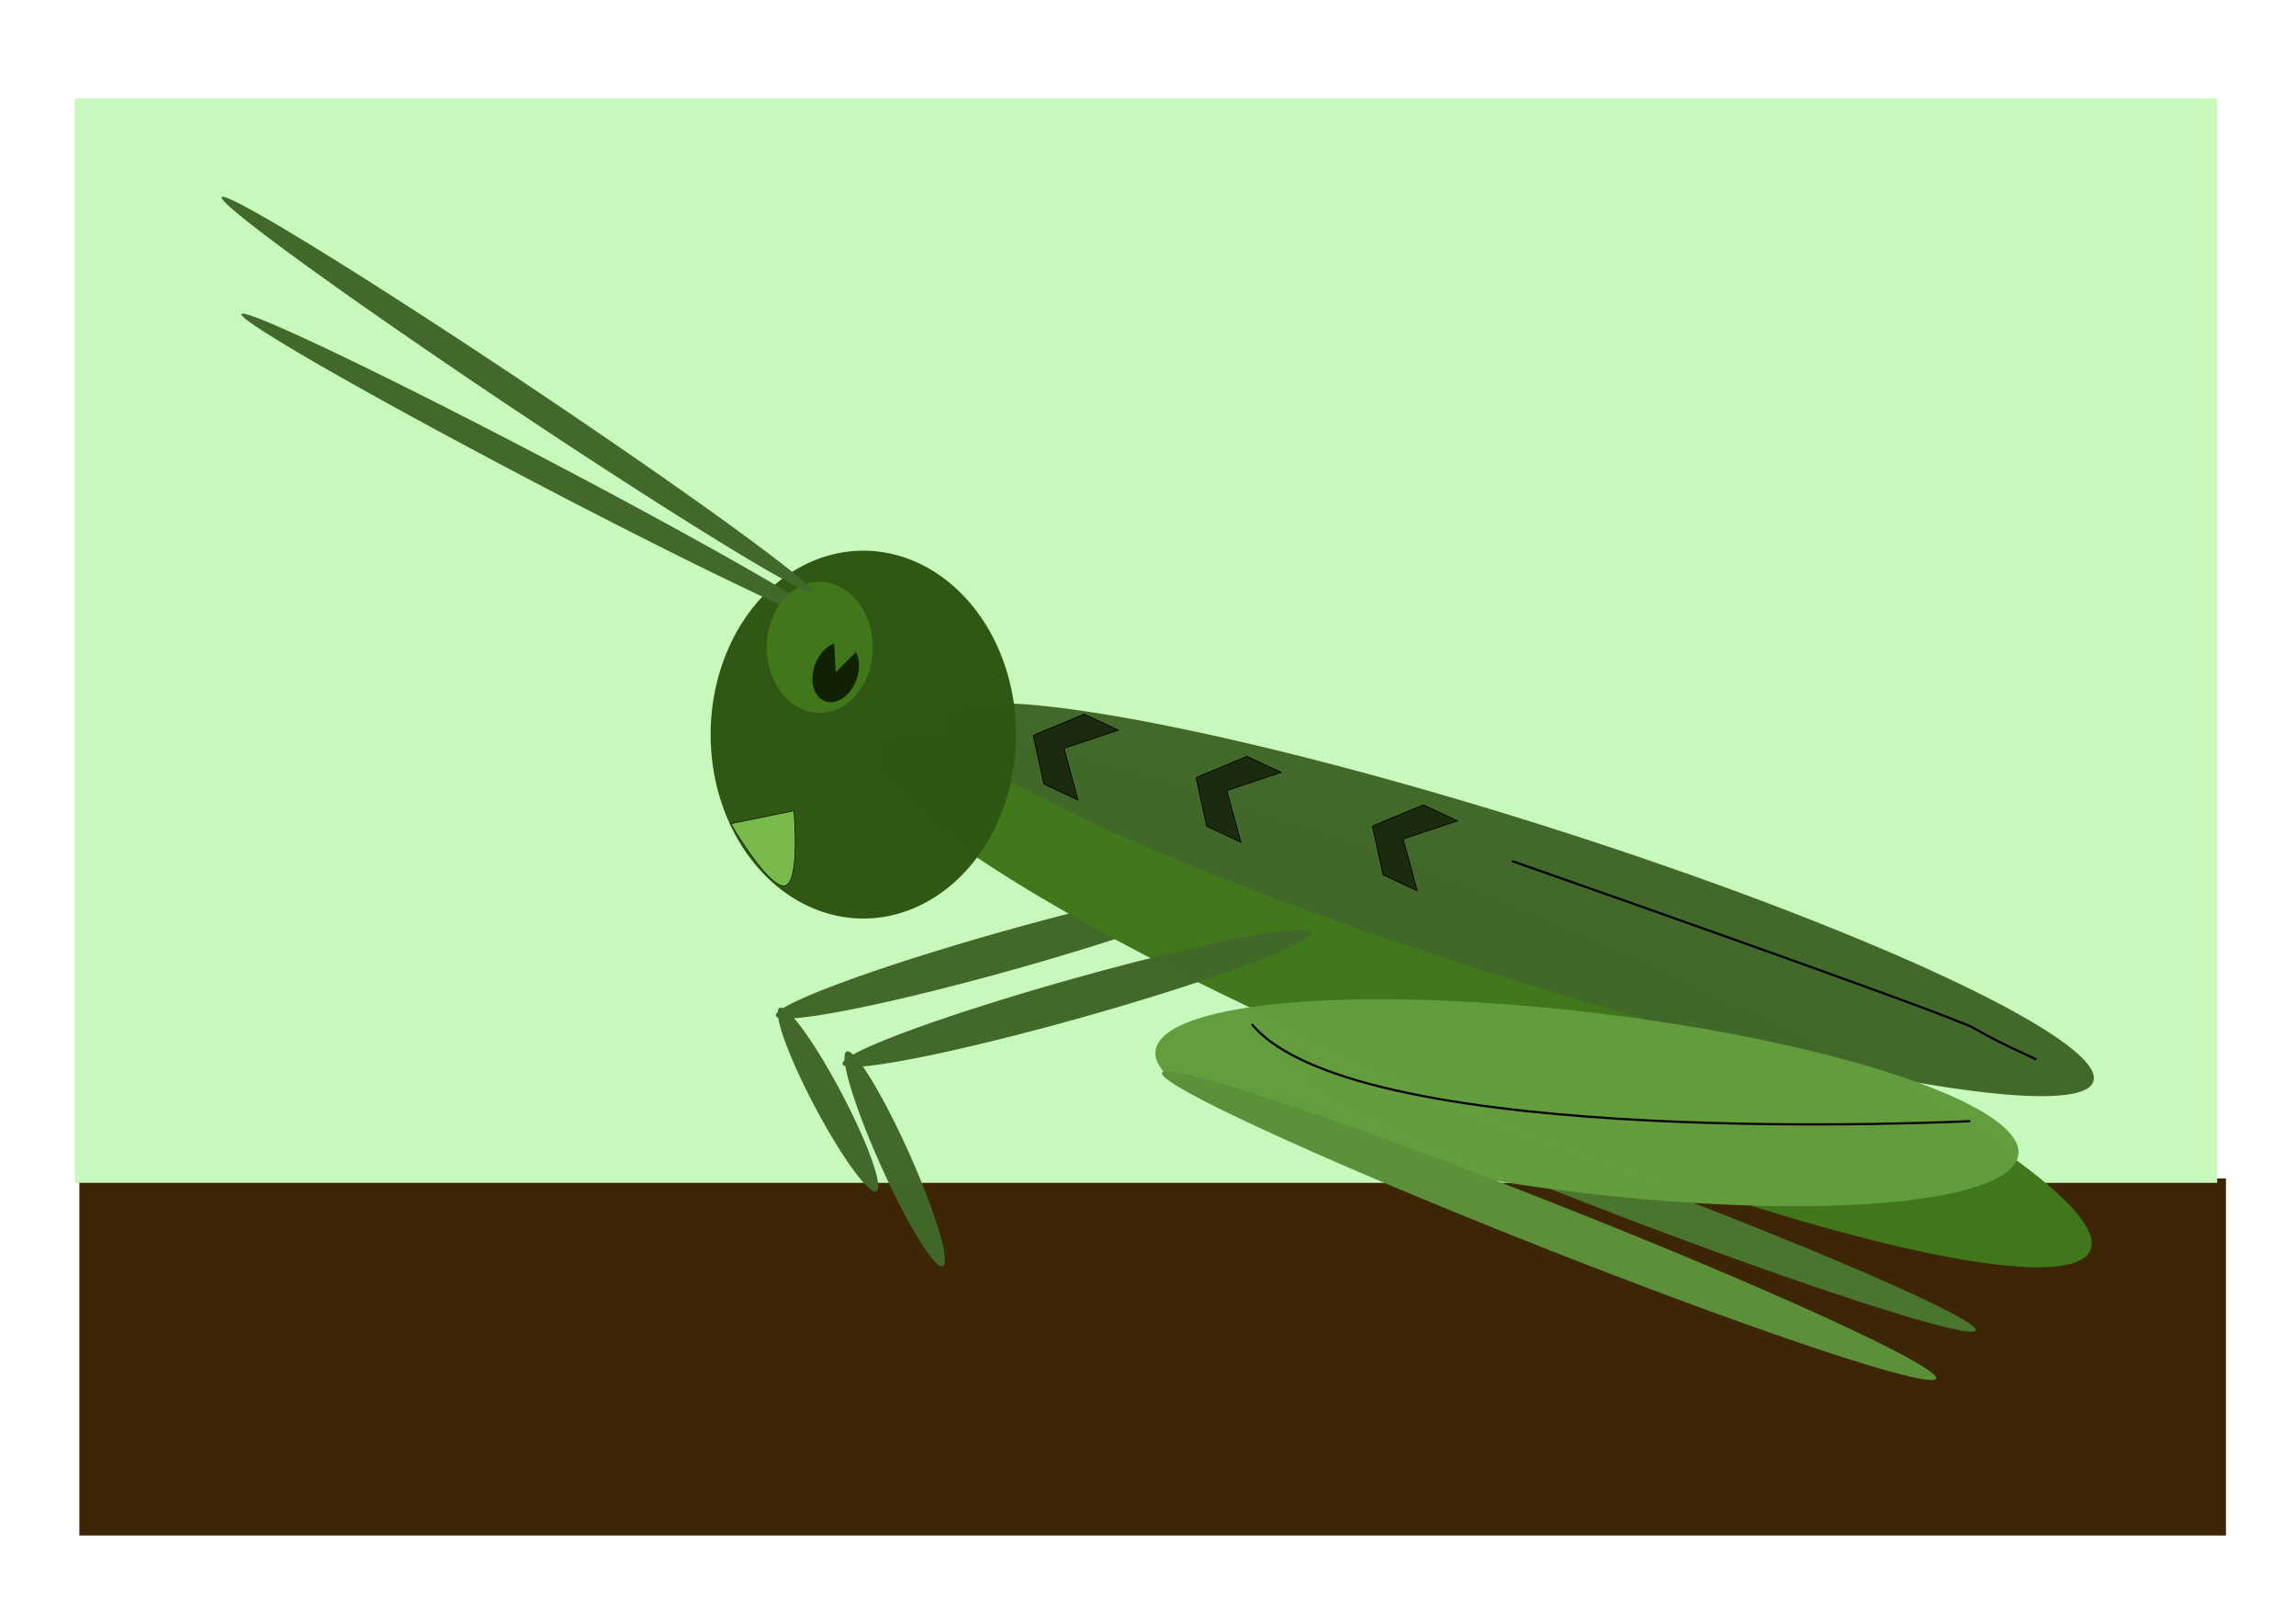 <?xml version="1.0" encoding="UTF-8" standalone="no"?>
<!-- Created with Inkscape (http://www.inkscape.org/) -->
<svg
   xmlns:dc="http://purl.org/dc/elements/1.1/"
   xmlns:cc="http://creativecommons.org/ns#"
   xmlns:rdf="http://www.w3.org/1999/02/22-rdf-syntax-ns#"
   xmlns:svg="http://www.w3.org/2000/svg"
   xmlns="http://www.w3.org/2000/svg"
   xmlns:sodipodi="http://sodipodi.sourceforge.net/DTD/sodipodi-0.dtd"
   xmlns:inkscape="http://www.inkscape.org/namespaces/inkscape"
   width="1052.362"
   height="744.094"
   id="svg2"
   sodipodi:version="0.32"
   inkscape:version="0.46"
   version="1.0"
   sodipodi:docname="kuzne4ik.svg"
   inkscape:output_extension="org.inkscape.output.svg.inkscape"
   inkscape:export-filename="D:\f\foto\risunki\kuzne4ik.png"
   inkscape:export-xdpi="90"
   inkscape:export-ydpi="90">
  <defs
     id="defs4">
    <inkscape:perspective
       sodipodi:type="inkscape:persp3d"
       inkscape:vp_x="0 : 526.18109 : 1"
       inkscape:vp_y="0 : 1000 : 0"
       inkscape:vp_z="744.09448 : 526.18109 : 1"
       inkscape:persp3d-origin="372.04724 : 350.78739 : 1"
       id="perspective10" />
  </defs>
  <sodipodi:namedview
     id="base"
     pagecolor="#ffffff"
     bordercolor="#666666"
     borderopacity="1.0"
     gridtolerance="10000"
     guidetolerance="10"
     objecttolerance="10"
     inkscape:pageopacity="0.0"
     inkscape:pageshadow="2"
     inkscape:zoom="0.49497475"
     inkscape:cx="576.77475"
     inkscape:cy="343.00276"
     inkscape:document-units="px"
     inkscape:current-layer="layer1"
     showgrid="false"
     showguides="true"
     inkscape:guide-bbox="true"
     inkscape:window-width="706"
     inkscape:window-height="668"
     inkscape:window-x="44"
     inkscape:window-y="0" />
  <g
     inkscape:label="Layer 1"
     inkscape:groupmode="layer"
     id="layer1">
    <rect
       style="fill:#3c2606;fill-opacity:0.995;fill-rule:evenodd;stroke:none;stroke-opacity:0.513"
       id="rect3171"
       width="983.889"
       height="163.645"
       x="36.365"
       y="540.044" />
    <rect
       style="fill:#c7f8bc;fill-opacity:0.995;fill-rule:evenodd;stroke:none;stroke-opacity:0.513"
       id="rect2399"
       width="981.868"
       height="496.995"
       x="34.345"
       y="45.069" />
    <path
       sodipodi:type="arc"
       style="fill:#43692a;fill-opacity:0.995;fill-rule:evenodd;stroke:none;stroke-opacity:0.513"
       id="path3173"
       sodipodi:cx="548.57141"
       sodipodi:cy="429.50504"
       sodipodi:rx="297.14285"
       sodipodi:ry="42.857143"
       d="M 845.714,429.505 A 297.143,42.857 0 1 1 251.429,429.505 A 297.143,42.857 0 1 1 845.714,429.505 z"
       transform="matrix(0.36,-9.790934e-2,-0.2,0.275,351.322,370.951)" />
    <path
       sodipodi:type="arc"
       style="fill:#40781b;fill-opacity:0.995;fill-rule:evenodd;stroke:none;stroke-opacity:0.513"
       id="path3157"
       sodipodi:cx="548.57141"
       sodipodi:cy="429.50504"
       sodipodi:rx="297.14285"
       sodipodi:ry="42.857143"
       d="M 845.714,429.505 A 297.143,42.857 0 1 1 251.429,429.505 A 297.143,42.857 0 1 1 845.714,429.505 z"
       transform="matrix(0.937,0.385,-0.349,1.033,315.748,-196.87)" />
    <path
       sodipodi:type="arc"
       style="fill:#43692a;fill-opacity:0.995;fill-rule:evenodd;stroke:none;stroke-opacity:0.513"
       id="path3159"
       sodipodi:cx="548.57141"
       sodipodi:cy="429.50504"
       sodipodi:rx="297.14285"
       sodipodi:ry="42.857143"
       d="M 845.714,429.505 A 297.143,42.857 0 1 1 251.429,429.505 A 297.143,42.857 0 1 1 845.714,429.505 z"
       transform="matrix(0.888,0.278,-0.131,0.834,264.917,-98.452)" />
    <path
       sodipodi:type="arc"
       style="fill:#305814;fill-opacity:0.995;fill-rule:evenodd;stroke:none;stroke-opacity:0.513"
       id="path2383"
       sodipodi:cx="198.57143"
       sodipodi:cy="382.36218"
       sodipodi:rx="70"
       sodipodi:ry="84.285713"
       d="M 268.571,382.362 A 70,84.286 0 1 1 128.571,382.362 A 70,84.286 0 1 1 268.571,382.362 z"
       transform="translate(197.143,-45.714)" />
    <path
       sodipodi:type="arc"
       style="fill:#43692a;fill-opacity:0.995;fill-rule:evenodd;stroke:none;stroke-opacity:0.513"
       id="path3171"
       sodipodi:cx="548.57141"
       sodipodi:cy="429.50504"
       sodipodi:rx="297.14285"
       sodipodi:ry="42.857143"
       d="M 845.714,429.505 A 297.143,42.857 0 1 1 251.429,429.505 A 297.143,42.857 0 1 1 845.714,429.505 z"
       transform="matrix(-0.456,-0.241,0.339,2.3061747e-2,351.495,337.672)" />
    <path
       sodipodi:type="arc"
       style="fill:#40781b;fill-opacity:0.995;fill-rule:evenodd;stroke:none;stroke-opacity:0.513"
       id="path3155"
       sodipodi:cx="187.14285"
       sodipodi:cy="350.93362"
       sodipodi:rx="24.285715"
       sodipodi:ry="30"
       d="M 211.429,350.934 A 24.286,30 0 1 1 162.857,350.934 A 24.286,30 0 1 1 211.429,350.934 z"
       transform="translate(188.571,-54.286)" />
    <path
       sodipodi:type="arc"
       style="fill:#4b762f;fill-opacity:0.995;fill-rule:evenodd;stroke:none;stroke-opacity:0.513"
       id="path3179"
       sodipodi:cx="548.57141"
       sodipodi:cy="429.50504"
       sodipodi:rx="297.14285"
       sodipodi:ry="42.857143"
       d="M 845.714,429.505 A 297.143,42.857 0 1 1 251.429,429.505 A 297.143,42.857 0 1 1 845.714,429.505 z"
       transform="matrix(0.505,0.196,-0.577,-1.6294551e-3,724.277,445.195)"
       inkscape:transform-center-x="-15.891723"
       inkscape:transform-center-y="-206.15654" />
    <path
       sodipodi:type="arc"
       style="fill:#649d3e;fill-opacity:0.995;fill-rule:evenodd;stroke:none;stroke-opacity:0.513"
       id="path3161"
       sodipodi:cx="548.57141"
       sodipodi:cy="429.50504"
       sodipodi:rx="297.14285"
       sodipodi:ry="42.857143"
       d="M 845.714,429.505 A 297.143,42.857 0 1 1 251.429,429.505 A 297.143,42.857 0 1 1 845.714,429.505 z"
       transform="matrix(0.66,9.3894605e-2,-0.592,0.892,619.599,70.716)" />
    <path
       sodipodi:type="arc"
       style="fill:#5c913a;fill-opacity:0.995;fill-rule:evenodd;stroke:none;stroke-opacity:0.513"
       id="path3163"
       sodipodi:cx="548.57141"
       sodipodi:cy="429.50504"
       sodipodi:rx="297.14285"
       sodipodi:ry="42.857143"
       d="M 845.714,429.505 A 297.143,42.857 0 1 1 251.429,429.505 A 297.143,42.857 0 1 1 845.714,429.505 z"
       transform="matrix(0.589,0.238,-0.677,-1.0449961e-2,677.671,435.625)"
       inkscape:transform-center-x="-21.685616"
       inkscape:transform-center-y="-241.60931" />
    <path
       sodipodi:type="arc"
       style="fill:#43692a;fill-opacity:0.995;fill-rule:evenodd;stroke:none;stroke-opacity:0.513"
       id="path3175"
       sodipodi:cx="548.57141"
       sodipodi:cy="429.50504"
       sodipodi:rx="297.14285"
       sodipodi:ry="42.857143"
       d="M 845.714,429.505 A 297.143,42.857 0 1 1 251.429,429.505 A 297.143,42.857 0 1 1 845.714,429.505 z"
       transform="matrix(7.5164114e-2,0.141,0.129,-9.8060841e-2,282.868,468.636)" />
    <path
       sodipodi:type="arc"
       style="fill:#43692a;fill-opacity:0.995;fill-rule:evenodd;stroke:none;stroke-opacity:0.513"
       id="path3165"
       sodipodi:cx="548.57141"
       sodipodi:cy="429.50504"
       sodipodi:rx="297.14285"
       sodipodi:ry="42.857143"
       d="M 845.714,429.505 A 297.143,42.857 0 1 1 251.429,429.505 A 297.143,42.857 0 1 1 845.714,429.505 z"
       transform="matrix(0.36,-9.790934e-2,-0.2,0.275,381.91,393.091)" />
    <path
       sodipodi:type="arc"
       style="fill:#43692a;fill-opacity:0.995;fill-rule:evenodd;stroke:none;stroke-opacity:0.513"
       id="path3167"
       sodipodi:cx="548.57141"
       sodipodi:cy="429.50504"
       sodipodi:rx="297.14285"
       sodipodi:ry="42.857143"
       d="M 845.714,429.505 A 297.143,42.857 0 1 1 251.429,429.505 A 297.143,42.857 0 1 1 845.714,429.505 z"
       transform="matrix(7.5164114e-2,0.165,0.129,-0.115,313.456,489.94)" />
    <path
       sodipodi:type="arc"
       style="fill:#43692a;fill-opacity:0.995;fill-rule:evenodd;stroke:none;stroke-opacity:0.513"
       id="path3169"
       sodipodi:cx="548.57141"
       sodipodi:cy="429.50504"
       sodipodi:rx="297.14285"
       sodipodi:ry="42.857143"
       d="M 845.714,429.505 A 297.143,42.857 0 1 1 251.429,429.505 A 297.143,42.857 0 1 1 845.714,429.505 z"
       transform="matrix(-0.453,-0.305,0.353,5.8642225e-2,333.928,322.97)" />
    <path
       style="fill:none;fill-rule:evenodd;stroke:#000000;stroke-width:1px;stroke-linecap:butt;stroke-linejoin:miter;stroke-opacity:1"
       d="M 692.965,394.582 C 692.965,394.582 894.995,465.292 905.097,471.353 C 915.198,477.414 933.381,485.495 933.381,485.495"
       id="path3195" />
    <path
       style="fill:#1c2c11;fill-opacity:0.995;fill-rule:evenodd;stroke:#000000;stroke-width:0.365px;stroke-linecap:butt;stroke-linejoin:miter;stroke-opacity:1"
       d="M 473.58,337.003 L 478.466,359.303 L 494.08,366.629 L 487.666,342.916 L 512.524,334.605 L 496.91,327.279 L 473.58,337.003 z"
       id="path3199"
       sodipodi:nodetypes="ccccccc" />
    <path
       style="fill:#1c2c11;fill-opacity:0.995;fill-rule:evenodd;stroke:#000000;stroke-width:0.365px;stroke-linecap:butt;stroke-linejoin:miter;stroke-opacity:1"
       d="M 548.234,356.346 L 553.119,378.647 L 568.734,385.972 L 562.32,362.259 L 587.178,353.948 L 571.564,346.622 L 548.234,356.346 z"
       id="path3201"
       sodipodi:nodetypes="ccccccc" />
    <path
       style="fill:#1c2c11;fill-opacity:0.995;fill-rule:evenodd;stroke:#000000;stroke-width:0.365px;stroke-linecap:butt;stroke-linejoin:miter;stroke-opacity:1"
       d="M 629.046,378.57 L 633.932,400.87 L 649.546,408.196 L 643.132,384.483 L 667.99,376.171 L 652.376,368.846 L 629.046,378.57 z"
       id="path3203"
       sodipodi:nodetypes="ccccccc" />
    <path
       style="fill:none;fill-rule:evenodd;stroke:#000000;stroke-width:1px;stroke-linecap:butt;stroke-linejoin:miter;stroke-opacity:1"
       d="M 903.076,513.78 C 903.076,513.78 622.254,527.922 573.767,469.333"
       id="path3205"
       sodipodi:nodetypes="cc" />
    <path
       style="fill:#7abb4e;fill-opacity:0.995;fill-rule:evenodd;stroke:#000000;stroke-width:0.256px;stroke-linecap:butt;stroke-linejoin:miter;stroke-opacity:1"
       d="M 334.93,377.471 C 334.93,377.471 351.085,405.401 359.052,405.96 C 367.02,406.519 363.893,371.559 363.893,371.559 L 334.93,377.471 z"
       id="path3207" />
    <path
       sodipodi:type="arc"
       style="fill:#112304;fill-opacity:0.995;fill-rule:evenodd;stroke:none;stroke-opacity:0.513"
       id="path3209"
       sodipodi:cx="729.33014"
       sodipodi:cy="148.10448"
       sodipodi:rx="10.101525"
       sodipodi:ry="14.142136"
       d="M 723.825,159.962 A 10.102,14.142 0 1 1 734.577,160.19 L 729.33,148.104 z"
       transform="matrix(-0.938,-0.346,0.346,-0.938,1015.928,699.331)"
       sodipodi:start="2.147211"
       sodipodi:end="7.3078663" />
  </g>
</svg>
